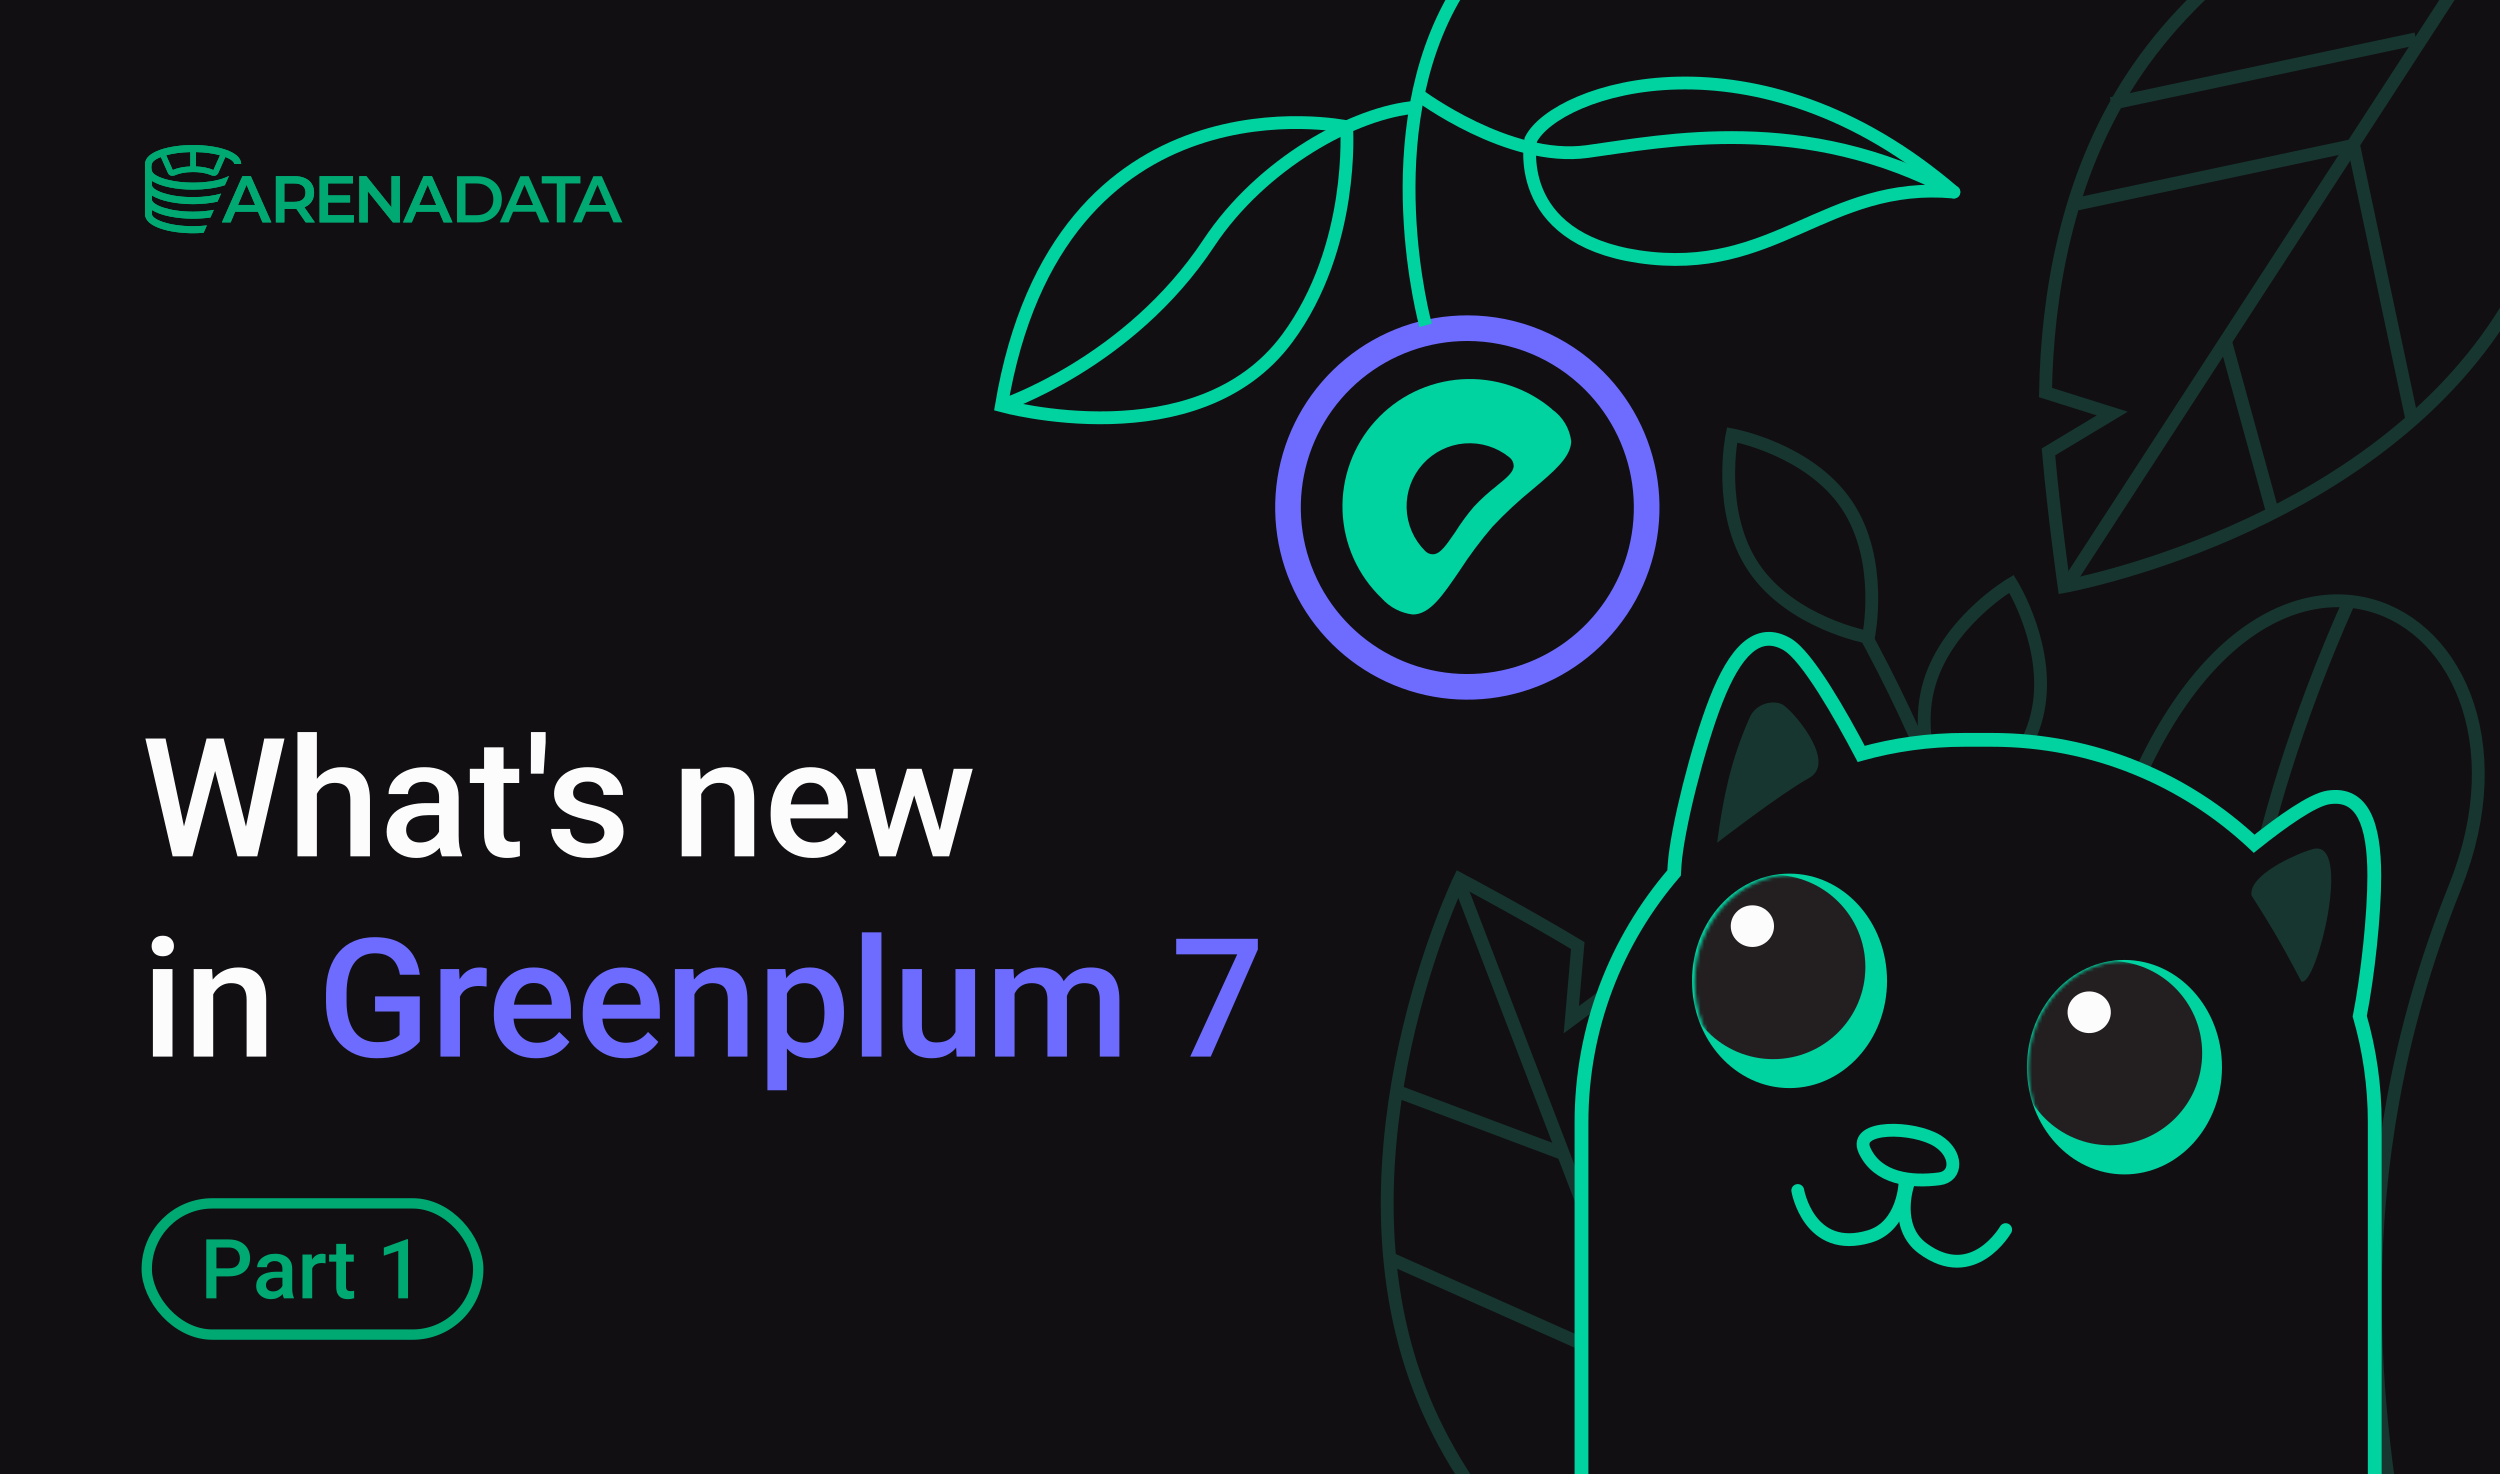 <svg width="724" height="427" viewBox="0 0 724 427" fill="none" xmlns="http://www.w3.org/2000/svg">
<rect x="0" y="0" width="724" height="427" fill="#333333" stroke="none"/>
<g clip-path="url(#clip0_1735_244201)">
<rect width="724" height="427" fill="#110F12"/>
<path d="M710.913 257.012C676.459 342.583 689.184 414.419 695.504 453.565L668.277 469.576C668.277 469.576 581.037 373.878 605.184 268.57C639.467 119.063 745.368 171.442 710.913 257.012Z" fill="#110F12" stroke="#17362F" stroke-width="3.713" stroke-miterlimit="10"/>
<path d="M680.15 174.5C620.606 308.578 647.217 404.79 680.27 458.636" stroke="#17362F" stroke-width="3.713" stroke-miterlimit="10"/>
<path d="M518.552 504.239C518.552 504.239 556.646 425.492 530.182 356.551C517.843 324.406 493.647 300.068 471.334 283.245L455.052 295.307L456.931 273.835C441.495 264.549 422.717 254.579 422.717 254.579C422.717 254.579 384.622 333.326 411.087 402.267C437.551 471.209 518.552 504.239 518.552 504.239Z" fill="#110F12" stroke="#17362F" stroke-width="3.713" stroke-miterlimit="10"/>
<path d="M422.106 254.312L517.095 501.767" stroke="#17362F" stroke-width="3.713" stroke-miterlimit="10"/>
<path d="M402.054 364.242L476.83 397.535L510.122 322.759" stroke="#17362F" stroke-width="3.713" stroke-miterlimit="10"/>
<path d="M527.847 347.829L491.158 430.235" stroke="#17362F" stroke-width="3.713" stroke-miterlimit="10"/>
<path d="M446.162 454.094L504.057 467.802L539.638 420.742" stroke="#17362F" stroke-width="3.713" stroke-miterlimit="10"/>
<path d="M405.444 316.375L452.753 334.147" stroke="#17362F" stroke-width="3.713" stroke-miterlimit="10"/>
<path d="M743.413 -54.417C743.413 -54.417 657.314 -38.95 617.094 22.983C598.341 51.86 592.874 85.741 592.379 113.681L611.707 119.764L593.232 130.864C594.793 148.81 597.764 169.862 597.764 169.862C597.764 169.862 683.863 154.395 724.082 92.462C764.302 30.529 743.413 -54.417 743.413 -54.417Z" fill="#110F12" stroke="#17362F" stroke-width="3.713" stroke-miterlimit="10"/>
<path d="M597.903 170.516L742.265 -51.782" stroke="#17362F" stroke-width="3.713" stroke-miterlimit="10"/>
<path d="M698.623 122.125L681.604 42.061L601.541 59.079" stroke="#17362F" stroke-width="3.713" stroke-miterlimit="10"/>
<path d="M611.412 29.995L699.646 11.24" stroke="#17362F" stroke-width="3.713" stroke-miterlimit="10"/>
<path d="M745.39 33.625L722.45 -21.271L663.464 -22.395" stroke="#17362F" stroke-width="3.713" stroke-miterlimit="10"/>
<path d="M657.909 147.516L644.479 98.795" stroke="#17362F" stroke-width="3.713" stroke-miterlimit="10"/>
<path d="M520.577 152.086C549.57 192.743 602.831 298.575 583.933 396.647" stroke="#17362F" stroke-width="3.713" stroke-miterlimit="10"/>
<path d="M534.828 146.192C545.732 162.388 541.093 184.593 541.093 184.593C541.093 184.593 518.774 180.538 507.87 164.342C496.966 148.145 501.605 125.941 501.605 125.941C501.605 125.941 523.924 129.996 534.828 146.192Z" fill="#110F12" stroke="#17362F" stroke-width="3.713" stroke-miterlimit="10"/>
<path d="M589.882 207.273C585.23 226.236 565.678 237.736 565.678 237.736C565.678 237.736 553.668 218.493 558.32 199.53C562.972 180.568 582.524 169.067 582.524 169.067C582.524 169.067 594.534 188.31 589.882 207.273Z" fill="#110F12" stroke="#17362F" stroke-width="3.713" stroke-miterlimit="10"/>
<path d="M613.847 279.387C605.349 296.966 583.831 304.144 583.831 304.144C583.831 304.144 576.09 282.822 584.588 265.243C593.085 247.664 614.604 240.486 614.604 240.486C614.604 240.486 622.344 261.808 613.847 279.387Z" fill="#110F12" stroke="#17362F" stroke-width="3.713" stroke-miterlimit="10"/>
<path d="M627.637 361.104C611.34 371.857 589.179 367.011 589.179 367.011C589.179 367.011 593.441 344.731 609.738 333.978C626.035 323.225 648.196 328.071 648.196 328.071C648.196 328.071 643.934 350.351 627.637 361.104Z" fill="#110F12" stroke="#17362F" stroke-width="3.713" stroke-miterlimit="10"/>
<path d="M576.075 347.059C587.893 362.601 584.538 385.036 584.538 385.036C584.538 385.036 562.023 382.271 550.205 366.728C538.388 351.186 541.743 328.751 541.743 328.751C541.743 328.751 564.258 331.516 576.075 347.059Z" fill="#110F12" stroke="#17362F" stroke-width="3.713" stroke-miterlimit="10"/>
<path d="M565.538 281.434C581.247 293.029 584.332 315.502 584.332 315.502C584.332 315.502 561.948 319.176 546.239 307.581C530.53 295.986 527.445 273.512 527.445 273.512C527.445 273.512 549.829 269.839 565.538 281.434Z" fill="#110F12" stroke="#17362F" stroke-width="3.713" stroke-miterlimit="10"/>
<path d="M539.904 218.253C558.012 225.554 566.615 246.544 566.615 246.544C566.615 246.544 545.858 255.695 527.75 248.393C509.642 241.091 501.039 220.102 501.039 220.102C501.039 220.102 521.795 210.951 539.904 218.253Z" fill="#110F12" stroke="#17362F" stroke-width="3.713" stroke-miterlimit="10"/>
<path d="M74.702 61.316H68.097L66.797 64.416H64.266L70.212 51.023H72.627L78.591 64.416H76.025L74.702 61.316ZM73.893 59.366L71.402 53.513L68.929 59.366H73.893Z" fill="#00A872"/>
<path d="M88.536 64.416L85.837 60.49C85.722 60.502 85.554 60.508 85.329 60.508H82.347V64.41H79.891V51.023H85.329C86.473 51.023 87.473 51.217 88.322 51.598C89.172 51.978 89.825 52.529 90.275 53.244C90.726 53.959 90.957 54.808 90.957 55.786C90.957 56.794 90.715 57.661 90.229 58.387C89.744 59.114 89.05 59.659 88.143 60.016L91.183 64.416H88.536V64.416ZM87.652 53.818C87.097 53.361 86.288 53.127 85.219 53.127H82.353V58.464H85.219C86.288 58.464 87.097 58.229 87.652 57.766C88.207 57.304 88.484 56.642 88.484 55.786C88.478 54.937 88.201 54.275 87.652 53.818Z" fill="#00A872"/>
<path d="M102.463 62.33V64.416H92.558V51.023H102.203V53.109H95.008V56.589H101.388V58.633H95.008V62.324H102.463V62.33Z" fill="#00A872"/>
<path d="M115.806 51.023V64.416H113.789L106.502 55.347V64.416H104.069V51.023H106.092L113.379 60.092V51.023H115.806Z" fill="#00A872"/>
<path d="M127.166 61.316H120.561L119.255 64.416H116.724L122.67 51.023H125.086L131.049 64.416H128.484L127.166 61.316ZM126.357 59.366L123.867 53.513L121.393 59.366H126.357Z" fill="#00A872"/>
<path d="M132.355 51.023H138.128C139.538 51.023 140.792 51.299 141.884 51.855C142.977 52.412 143.826 53.197 144.433 54.21C145.034 55.224 145.34 56.395 145.34 57.719C145.34 59.044 145.04 60.215 144.433 61.229C143.826 62.242 142.977 63.027 141.884 63.584C140.792 64.14 139.538 64.416 138.128 64.416H132.355V51.023ZM138.019 62.312C138.989 62.312 139.839 62.125 140.578 61.75C141.312 61.375 141.879 60.836 142.277 60.145C142.676 59.448 142.873 58.645 142.873 57.725C142.873 56.806 142.676 55.997 142.277 55.306C141.879 54.609 141.312 54.076 140.578 53.701C139.845 53.326 138.989 53.138 138.019 53.138H134.811V62.324H138.019V62.312Z" fill="#00A872"/>
<path d="M155.193 61.316H148.588L147.282 64.416H144.756L150.703 51.023H153.118L159.082 64.416H156.516L155.193 61.316ZM154.384 59.366L151.893 53.513L149.42 59.366H154.384Z" fill="#00A872"/>
<path d="M161.266 53.127H156.886V51.023H168.096V53.127H163.716V64.416H161.26V53.127H161.266Z" fill="#00A872"/>
<path d="M176.348 61.316H169.743L168.443 64.416H165.912L171.858 51.023H174.274L180.237 64.416H177.672L176.348 61.316ZM175.534 59.366L173.043 53.513L170.57 59.366H175.534Z" fill="#00A872"/>
<path d="M55.921 42C49.004 42 42 43.892 42 47.507V62.035C42 65.644 49.004 67.542 55.921 67.542C56.938 67.542 57.966 67.496 58.966 67.408L59.908 65.287C58.7 65.433 57.36 65.51 55.921 65.51C48.651 65.51 43.999 63.453 43.999 62.035V60.811C46.577 62.469 51.252 63.33 55.921 63.33C57.626 63.33 59.336 63.213 60.937 62.985L61.925 60.776C60.22 61.087 58.203 61.297 55.921 61.297C48.651 61.297 43.999 59.241 43.999 57.823V56.599C46.577 58.257 51.252 59.118 55.921 59.118C58.377 59.118 60.833 58.878 62.982 58.403L64.028 56.06C62 56.658 59.232 57.091 55.921 57.091C48.651 57.091 43.999 55.035 43.999 53.617V52.381C46.577 54.051 51.252 54.918 55.921 54.918C59.232 54.918 62.543 54.484 65.115 53.635L66.305 50.952C65.866 51.192 65.334 51.414 64.698 51.637C64.698 51.637 64.681 51.637 64.67 51.654C64.612 51.672 64.508 51.713 64.346 51.76C64.213 51.807 64.022 51.865 63.803 51.924C62.965 52.176 61.509 52.522 59.492 52.715C58.798 52.791 58.047 52.85 57.238 52.861C56.811 52.879 56.371 52.891 55.915 52.891C54.574 52.891 53.384 52.815 52.309 52.709C50.587 52.516 49.235 52.234 48.304 51.994C48.143 51.947 47.981 51.907 47.819 51.86C47.189 51.678 46.866 51.549 46.866 51.549C45.629 51.104 44.762 50.594 44.317 50.102V50.084H44.312C44.283 50.055 44.254 50.026 44.225 49.967C44.167 49.891 44.109 49.821 44.08 49.727C44.063 49.68 44.051 49.639 44.023 49.581C43.93 49.323 43.838 48.954 43.838 48.444C43.838 47.923 43.924 47.536 44.046 47.278C44.121 47.085 44.207 46.95 44.283 46.874C44.3 46.845 44.329 46.816 44.358 46.786C44.768 46.341 45.519 45.89 46.577 45.474L48.507 49.797C48.524 49.827 48.669 50.155 48.669 50.155C48.906 50.588 49.449 51.198 50.697 50.752C50.801 50.706 50.905 50.664 51.003 50.618C51.991 50.202 53.621 49.844 55.799 49.827H55.915C56.782 49.827 57.591 49.885 58.267 49.973C58.446 49.991 58.619 50.032 58.798 50.061C59.625 50.196 60.284 50.389 60.786 50.6C60.804 50.6 60.861 50.629 60.861 50.629C60.965 50.676 61.052 50.706 61.139 50.746C62.329 51.162 62.873 50.659 63.138 50.225C63.254 50.032 63.317 49.839 63.346 49.792L63.462 49.51L63.653 49.094L65.259 45.468C65.259 45.468 65.877 45.679 66.496 46.036C66.6 46.113 66.704 46.171 66.802 46.23C66.946 46.318 67.079 46.411 67.201 46.511C67.287 46.587 67.38 46.675 67.449 46.751C67.536 46.839 67.611 46.915 67.657 47.003C67.715 47.091 67.761 47.167 67.79 47.255C67.836 47.331 67.848 47.419 67.865 47.495H69.836C69.841 43.892 62.838 42 55.921 42ZM55.112 48.204C53.228 48.28 51.344 48.62 50.038 49.264L48.125 44.97C49.951 44.461 52.332 44.103 55.112 44.045V48.204ZM61.803 49.264C60.492 48.62 58.608 48.28 56.73 48.204V44.045C59.527 44.103 61.896 44.461 63.716 44.97L61.803 49.264Z" fill="#00A872"/>
<path d="M74.701 61.309H68.096L66.796 64.408H64.265L70.211 51.016H72.627L78.59 64.408H76.025L74.701 61.309ZM73.892 59.358L71.402 53.505L68.928 59.358H73.892Z" fill="#00A872"/>
<path d="M88.535 64.408L85.837 60.483C85.721 60.494 85.554 60.5 85.328 60.5H82.347V64.402H79.891V51.016H85.328C86.472 51.016 87.472 51.209 88.322 51.59C89.171 51.971 89.824 52.521 90.275 53.236C90.726 53.951 90.957 54.8 90.957 55.779C90.957 56.786 90.714 57.653 90.229 58.38C89.743 59.106 89.05 59.651 88.142 60.008L91.182 64.408H88.535V64.408ZM87.651 53.81C87.097 53.353 86.288 53.119 85.219 53.119H82.352V58.456H85.219C86.288 58.456 87.097 58.221 87.651 57.759C88.206 57.296 88.484 56.634 88.484 55.779C88.478 54.929 88.2 54.267 87.651 53.81Z" fill="#00A872"/>
<path d="M102.462 62.322V64.408H92.558V51.016H102.202V53.101H95.008V56.581H101.387V58.626H95.008V62.316H102.462V62.322Z" fill="#00A872"/>
<path d="M115.805 51.016V64.408H113.789L106.502 55.339V64.408H104.069V51.016H106.091L113.378 60.084V51.016H115.805Z" fill="#00A872"/>
<path d="M127.166 61.309H120.561L119.255 64.408H116.724L122.67 51.016H125.086L131.049 64.408H128.484L127.166 61.309ZM126.357 59.358L123.867 53.505L121.393 59.358H126.357Z" fill="#00A872"/>
<path d="M55.921 42C49.004 42 42 43.892 42 47.507V62.035C42 65.644 49.004 67.542 55.921 67.542C56.938 67.542 57.966 67.496 58.966 67.408L59.908 65.287C58.7 65.433 57.36 65.51 55.921 65.51C48.651 65.51 43.999 63.453 43.999 62.035V60.811C46.577 62.469 51.252 63.33 55.921 63.33C57.626 63.33 59.336 63.213 60.937 62.985L61.925 60.776C60.22 61.087 58.203 61.297 55.921 61.297C48.651 61.297 43.999 59.241 43.999 57.823V56.599C46.577 58.257 51.252 59.118 55.921 59.118C58.377 59.118 60.833 58.878 62.982 58.403L64.028 56.06C62 56.658 59.232 57.091 55.921 57.091C48.651 57.091 43.999 55.035 43.999 53.617V52.381C46.577 54.051 51.252 54.918 55.921 54.918C59.232 54.918 62.543 54.484 65.115 53.635L66.305 50.952C65.866 51.192 65.334 51.414 64.698 51.637C64.698 51.637 64.681 51.637 64.67 51.654C64.612 51.672 64.508 51.713 64.346 51.76C64.213 51.807 64.022 51.865 63.803 51.924C62.965 52.176 61.509 52.522 59.492 52.715C58.798 52.791 58.047 52.85 57.238 52.861C56.811 52.879 56.371 52.891 55.915 52.891C54.574 52.891 53.384 52.815 52.309 52.709C50.587 52.516 49.235 52.234 48.304 51.994C48.143 51.947 47.981 51.907 47.819 51.86C47.189 51.678 46.866 51.549 46.866 51.549C45.629 51.104 44.762 50.594 44.317 50.102V50.084H44.312C44.283 50.055 44.254 50.026 44.225 49.967C44.167 49.891 44.109 49.821 44.08 49.727C44.063 49.68 44.051 49.639 44.023 49.581C43.93 49.323 43.838 48.954 43.838 48.444C43.838 47.923 43.924 47.536 44.046 47.278C44.121 47.085 44.207 46.95 44.283 46.874C44.3 46.845 44.329 46.816 44.358 46.786C44.768 46.341 45.519 45.89 46.577 45.474L48.507 49.797C48.524 49.827 48.669 50.155 48.669 50.155C48.906 50.588 49.449 51.198 50.697 50.752C50.801 50.706 50.905 50.664 51.003 50.618C51.991 50.202 53.621 49.844 55.799 49.827H55.915C56.782 49.827 57.591 49.885 58.267 49.973C58.446 49.991 58.619 50.032 58.798 50.061C59.625 50.196 60.284 50.389 60.786 50.6C60.804 50.6 60.861 50.629 60.861 50.629C60.965 50.676 61.052 50.706 61.139 50.746C62.329 51.162 62.873 50.659 63.138 50.225C63.254 50.032 63.317 49.839 63.346 49.792L63.462 49.51L63.653 49.094L65.259 45.468C65.259 45.468 65.877 45.679 66.496 46.036C66.6 46.113 66.704 46.171 66.802 46.23C66.946 46.318 67.079 46.411 67.201 46.511C67.287 46.587 67.38 46.675 67.449 46.751C67.536 46.839 67.611 46.915 67.657 47.003C67.715 47.091 67.761 47.167 67.79 47.255C67.836 47.331 67.848 47.419 67.865 47.495H69.836C69.841 43.892 62.838 42 55.921 42ZM55.112 48.204C53.228 48.28 51.344 48.62 50.038 49.264L48.125 44.97C49.951 44.461 52.332 44.103 55.112 44.045V48.204ZM61.803 49.264C60.492 48.62 58.608 48.28 56.73 48.204V44.045C59.527 44.103 61.896 44.461 63.716 44.97L61.803 49.264Z" fill="#00A872"/>
<path d="M424.977 95.039C412.961 95.03 401.313 99.188 392.018 106.804C382.724 114.421 376.358 125.025 374.005 136.809C371.653 148.593 373.459 160.828 379.116 171.429C384.774 182.031 393.932 190.342 405.031 194.948C416.13 199.554 428.482 200.168 439.984 196.687C451.485 193.206 461.423 185.845 468.105 175.857C474.787 165.87 477.799 153.874 476.628 141.915C475.457 129.956 470.175 118.772 461.683 110.271C451.951 100.527 438.748 95.049 424.977 95.039Z" stroke="#6E6BFF" stroke-width="7.426" stroke-miterlimit="10"/>
<path d="M453.232 122.577C452.276 120.985 450.995 119.612 449.473 118.549H449.542C442.23 112.332 432.783 109.21 423.207 109.847C413.631 110.484 404.68 114.829 398.256 121.959C391.832 129.089 388.441 138.443 388.803 148.034C389.165 157.624 393.251 166.696 400.194 173.322C402.517 175.906 405.701 177.556 409.151 177.963C414.126 177.963 417.83 172.394 422.661 165.339C425.551 160.858 428.744 156.58 432.217 152.535C435.86 148.658 439.759 145.032 443.889 141.679C450.099 136.463 454.93 132.37 455.028 127.789C454.801 125.945 454.189 124.169 453.232 122.577ZM433.498 140.677C431.12 142.518 428.891 144.545 426.834 146.738C424.845 149.069 423.032 151.543 421.408 154.141C418.939 157.668 417.176 160.527 414.883 160.527C414.053 160.496 413.268 160.141 412.697 159.538C409.39 156.231 407.478 151.781 407.355 147.106C407.232 142.43 408.907 137.886 412.036 134.409C415.164 130.933 419.507 128.789 424.17 128.42C428.832 128.051 433.458 129.484 437.095 132.425C437.482 132.711 437.798 133.083 438.018 133.511C438.238 133.939 438.356 134.413 438.362 134.894C438.362 136.746 436.283 138.403 433.498 140.658V140.677Z" fill="#00D2A0"/>
<path d="M412.853 94.218C412.853 94.218 397.463 38.595 421.88 -2" stroke="#00D2A0" stroke-width="3.713" stroke-miterlimit="10"/>
<path d="M389.977 36.702C389.977 36.702 306.494 19.182 290 117.493C290 117.493 346.741 133.244 372.81 97.968C392.465 71.375 389.977 36.702 389.977 36.702Z" stroke="#00D2A0" stroke-width="3.713" stroke-miterlimit="10"/>
<path d="M290 117.492C290 117.492 326.891 105.374 350.083 70.367C365.305 47.38 392.316 32.441 410.165 31.039" stroke="#00D2A0" stroke-width="3.713" stroke-miterlimit="10"/>
<path d="M443.311 40.473C450.713 25.663 508.615 6.473 565.834 55.621C528.803 52.256 513.989 80.195 474.605 74.334C437.533 68.816 443.311 40.473 443.311 40.473Z" stroke="#00D2A0" stroke-width="3.713" stroke-linecap="round" stroke-linejoin="round"/>
<path d="M411 27.602C411 27.602 436.864 46.992 459.61 43.896C482.356 40.801 522.417 32.382 565.843 55.61" stroke="#00D2A0" stroke-width="3.713" stroke-linecap="round" stroke-linejoin="round"/>
<path d="M53.023 240.336L59.82 213.875H63.383L62.984 220.695L55.719 248H52.016L53.023 240.336ZM47.938 213.875L53.445 240.125L53.938 248H50L42.102 213.875H47.938ZM71.094 240.055L76.531 213.875H82.391L74.492 248H70.555L71.094 240.055ZM64.766 213.875L71.492 240.406L72.477 248H68.773L61.625 220.695L61.25 213.875H64.766ZM91.766 212V248H86.141V212H91.766ZM90.781 234.383L88.953 234.359C88.969 232.609 89.211 230.992 89.68 229.508C90.164 228.023 90.836 226.734 91.695 225.641C92.57 224.531 93.617 223.68 94.836 223.086C96.055 222.477 97.406 222.172 98.891 222.172C100.141 222.172 101.266 222.344 102.266 222.688C103.281 223.031 104.156 223.586 104.891 224.352C105.625 225.102 106.18 226.086 106.555 227.305C106.945 228.508 107.141 229.977 107.141 231.711V248H101.469V231.664C101.469 230.445 101.289 229.477 100.93 228.758C100.586 228.039 100.078 227.523 99.406 227.211C98.734 226.883 97.914 226.719 96.945 226.719C95.93 226.719 95.031 226.922 94.25 227.328C93.484 227.734 92.844 228.289 92.328 228.992C91.812 229.695 91.422 230.508 91.156 231.43C90.906 232.352 90.781 233.336 90.781 234.383ZM127.156 242.914V230.82C127.156 229.914 126.992 229.133 126.664 228.477C126.336 227.82 125.836 227.312 125.164 226.953C124.508 226.594 123.68 226.414 122.68 226.414C121.758 226.414 120.961 226.57 120.289 226.883C119.617 227.195 119.094 227.617 118.719 228.148C118.344 228.68 118.156 229.281 118.156 229.953H112.531C112.531 228.953 112.773 227.984 113.258 227.047C113.742 226.109 114.445 225.273 115.367 224.539C116.289 223.805 117.391 223.227 118.672 222.805C119.953 222.383 121.391 222.172 122.984 222.172C124.891 222.172 126.578 222.492 128.047 223.133C129.531 223.773 130.695 224.742 131.539 226.039C132.398 227.32 132.828 228.93 132.828 230.867V242.141C132.828 243.297 132.906 244.336 133.062 245.258C133.234 246.164 133.477 246.953 133.789 247.625V248H128C127.734 247.391 127.523 246.617 127.367 245.68C127.227 244.727 127.156 243.805 127.156 242.914ZM127.977 232.578L128.023 236.07H123.969C122.922 236.07 122 236.172 121.203 236.375C120.406 236.562 119.742 236.844 119.211 237.219C118.68 237.594 118.281 238.047 118.016 238.578C117.75 239.109 117.617 239.711 117.617 240.383C117.617 241.055 117.773 241.672 118.086 242.234C118.398 242.781 118.852 243.211 119.445 243.523C120.055 243.836 120.789 243.992 121.648 243.992C122.805 243.992 123.812 243.758 124.672 243.289C125.547 242.805 126.234 242.219 126.734 241.531C127.234 240.828 127.5 240.164 127.531 239.539L129.359 242.047C129.172 242.688 128.852 243.375 128.398 244.109C127.945 244.844 127.352 245.547 126.617 246.219C125.898 246.875 125.031 247.414 124.016 247.836C123.016 248.258 121.859 248.469 120.547 248.469C118.891 248.469 117.414 248.141 116.117 247.484C114.82 246.812 113.805 245.914 113.07 244.789C112.336 243.648 111.969 242.359 111.969 240.922C111.969 239.578 112.219 238.391 112.719 237.359C113.234 236.312 113.984 235.438 114.969 234.734C115.969 234.031 117.188 233.5 118.625 233.141C120.062 232.766 121.703 232.578 123.547 232.578H127.977ZM150.359 222.641V226.766H136.062V222.641H150.359ZM140.188 216.43H145.836V240.992C145.836 241.773 145.945 242.375 146.164 242.797C146.398 243.203 146.719 243.477 147.125 243.617C147.531 243.758 148.008 243.828 148.555 243.828C148.945 243.828 149.32 243.805 149.68 243.758C150.039 243.711 150.328 243.664 150.547 243.617L150.57 247.93C150.102 248.07 149.555 248.195 148.93 248.305C148.32 248.414 147.617 248.469 146.82 248.469C145.523 248.469 144.375 248.242 143.375 247.789C142.375 247.32 141.594 246.562 141.031 245.516C140.469 244.469 140.188 243.078 140.188 241.344V216.43ZM158.023 212V215.023L157.414 224.047H153.734L153.758 215.398V212H158.023ZM175.039 241.133C175.039 240.57 174.898 240.062 174.617 239.609C174.336 239.141 173.797 238.719 173 238.344C172.219 237.969 171.062 237.625 169.531 237.312C168.188 237.016 166.953 236.664 165.828 236.258C164.719 235.836 163.766 235.328 162.969 234.734C162.172 234.141 161.555 233.438 161.117 232.625C160.68 231.812 160.461 230.875 160.461 229.812C160.461 228.781 160.688 227.805 161.141 226.883C161.594 225.961 162.242 225.148 163.086 224.445C163.93 223.742 164.953 223.188 166.156 222.781C167.375 222.375 168.734 222.172 170.234 222.172C172.359 222.172 174.18 222.531 175.695 223.25C177.227 223.953 178.398 224.914 179.211 226.133C180.023 227.336 180.43 228.695 180.43 230.211H174.781C174.781 229.539 174.609 228.914 174.266 228.336C173.938 227.742 173.438 227.266 172.766 226.906C172.094 226.531 171.25 226.344 170.234 226.344C169.266 226.344 168.461 226.5 167.82 226.812C167.195 227.109 166.727 227.5 166.414 227.984C166.117 228.469 165.969 229 165.969 229.578C165.969 230 166.047 230.383 166.203 230.727C166.375 231.055 166.656 231.359 167.047 231.641C167.438 231.906 167.969 232.156 168.641 232.391C169.328 232.625 170.188 232.852 171.219 233.07C173.156 233.477 174.82 234 176.211 234.641C177.617 235.266 178.695 236.078 179.445 237.078C180.195 238.062 180.57 239.312 180.57 240.828C180.57 241.953 180.328 242.984 179.844 243.922C179.375 244.844 178.688 245.648 177.781 246.336C176.875 247.008 175.789 247.531 174.523 247.906C173.273 248.281 171.867 248.469 170.305 248.469C168.008 248.469 166.062 248.062 164.469 247.25C162.875 246.422 161.664 245.367 160.836 244.086C160.023 242.789 159.617 241.445 159.617 240.055H165.078C165.141 241.102 165.43 241.938 165.945 242.562C166.477 243.172 167.133 243.617 167.914 243.898C168.711 244.164 169.531 244.297 170.375 244.297C171.391 244.297 172.242 244.164 172.93 243.898C173.617 243.617 174.141 243.242 174.5 242.773C174.859 242.289 175.039 241.742 175.039 241.133ZM203.07 228.055V248H197.422V222.641H202.742L203.07 228.055ZM202.062 234.383L200.234 234.359C200.25 232.562 200.5 230.914 200.984 229.414C201.484 227.914 202.172 226.625 203.047 225.547C203.938 224.469 205 223.641 206.234 223.062C207.469 222.469 208.844 222.172 210.359 222.172C211.578 222.172 212.68 222.344 213.664 222.688C214.664 223.016 215.516 223.555 216.219 224.305C216.938 225.055 217.484 226.031 217.859 227.234C218.234 228.422 218.422 229.883 218.422 231.617V248H212.75V231.594C212.75 230.375 212.57 229.414 212.211 228.711C211.867 227.992 211.359 227.484 210.688 227.188C210.031 226.875 209.211 226.719 208.227 226.719C207.258 226.719 206.391 226.922 205.625 227.328C204.859 227.734 204.211 228.289 203.68 228.992C203.164 229.695 202.766 230.508 202.484 231.43C202.203 232.352 202.062 233.336 202.062 234.383ZM235.367 248.469C233.492 248.469 231.797 248.164 230.281 247.555C228.781 246.93 227.5 246.062 226.438 244.953C225.391 243.844 224.586 242.539 224.023 241.039C223.461 239.539 223.18 237.922 223.18 236.188V235.25C223.18 233.266 223.469 231.469 224.047 229.859C224.625 228.25 225.43 226.875 226.461 225.734C227.492 224.578 228.711 223.695 230.117 223.086C231.523 222.477 233.047 222.172 234.688 222.172C236.5 222.172 238.086 222.477 239.445 223.086C240.805 223.695 241.93 224.555 242.82 225.664C243.727 226.758 244.398 228.062 244.836 229.578C245.289 231.094 245.516 232.766 245.516 234.594V237.008H225.922V232.953H239.938V232.508C239.906 231.492 239.703 230.539 239.328 229.648C238.969 228.758 238.414 228.039 237.664 227.492C236.914 226.945 235.914 226.672 234.664 226.672C233.727 226.672 232.891 226.875 232.156 227.281C231.438 227.672 230.836 228.242 230.352 228.992C229.867 229.742 229.492 230.648 229.227 231.711C228.977 232.758 228.852 233.938 228.852 235.25V236.188C228.852 237.297 229 238.328 229.297 239.281C229.609 240.219 230.062 241.039 230.656 241.742C231.25 242.445 231.969 243 232.812 243.406C233.656 243.797 234.617 243.992 235.695 243.992C237.055 243.992 238.266 243.719 239.328 243.172C240.391 242.625 241.312 241.852 242.094 240.852L245.07 243.734C244.523 244.531 243.812 245.297 242.938 246.031C242.062 246.75 240.992 247.336 239.727 247.789C238.477 248.242 237.023 248.469 235.367 248.469ZM256.812 242.375L262.672 222.641H266.281L265.297 228.547L259.391 248H256.156L256.812 242.375ZM253.367 222.641L257.938 242.469L258.312 248H254.703L247.836 222.641H253.367ZM271.766 242.234L276.195 222.641H281.703L274.859 248H271.25L271.766 242.234ZM266.891 222.641L272.68 242.141L273.406 248H270.172L264.195 228.523L263.211 222.641H266.891ZM49.953 280.641V306H44.281V280.641H49.953ZM43.906 273.984C43.906 273.125 44.188 272.414 44.75 271.852C45.328 271.273 46.125 270.984 47.141 270.984C48.141 270.984 48.93 271.273 49.508 271.852C50.086 272.414 50.375 273.125 50.375 273.984C50.375 274.828 50.086 275.531 49.508 276.094C48.93 276.656 48.141 276.938 47.141 276.938C46.125 276.938 45.328 276.656 44.75 276.094C44.188 275.531 43.906 274.828 43.906 273.984ZM61.742 286.055V306H56.094V280.641H61.414L61.742 286.055ZM60.734 292.383L58.906 292.359C58.922 290.562 59.172 288.914 59.656 287.414C60.156 285.914 60.844 284.625 61.719 283.547C62.609 282.469 63.672 281.641 64.906 281.062C66.141 280.469 67.516 280.172 69.031 280.172C70.25 280.172 71.352 280.344 72.336 280.688C73.336 281.016 74.188 281.555 74.891 282.305C75.609 283.055 76.156 284.031 76.531 285.234C76.906 286.422 77.094 287.883 77.094 289.617V306H71.422V289.594C71.422 288.375 71.242 287.414 70.883 286.711C70.539 285.992 70.031 285.484 69.359 285.188C68.703 284.875 67.883 284.719 66.898 284.719C65.93 284.719 65.062 284.922 64.297 285.328C63.531 285.734 62.883 286.289 62.352 286.992C61.836 287.695 61.438 288.508 61.156 289.43C60.875 290.352 60.734 291.336 60.734 292.383Z" fill="#FCFCFD"/>
<path d="M121.578 288.562V301.594C121.094 302.234 120.336 302.938 119.305 303.703C118.289 304.453 116.938 305.102 115.25 305.648C113.562 306.195 111.461 306.469 108.945 306.469C106.805 306.469 104.844 306.109 103.062 305.391C101.281 304.656 99.742 303.586 98.445 302.18C97.164 300.773 96.172 299.062 95.469 297.047C94.766 295.016 94.414 292.703 94.414 290.109V287.742C94.414 285.164 94.734 282.867 95.375 280.852C96.031 278.82 96.969 277.102 98.188 275.695C99.406 274.289 100.875 273.227 102.594 272.508C104.328 271.773 106.289 271.406 108.477 271.406C111.273 271.406 113.586 271.875 115.414 272.812C117.258 273.734 118.68 275.016 119.68 276.656C120.68 278.297 121.312 280.172 121.578 282.281H115.812C115.625 281.094 115.258 280.031 114.711 279.094C114.18 278.156 113.414 277.422 112.414 276.891C111.43 276.344 110.148 276.07 108.57 276.07C107.211 276.07 106.016 276.328 104.984 276.844C103.953 277.359 103.094 278.117 102.406 279.117C101.734 280.117 101.227 281.336 100.883 282.773C100.539 284.211 100.367 285.852 100.367 287.695V290.109C100.367 291.984 100.562 293.648 100.953 295.102C101.359 296.555 101.938 297.781 102.688 298.781C103.453 299.781 104.383 300.539 105.477 301.055C106.57 301.555 107.805 301.805 109.18 301.805C110.523 301.805 111.625 301.695 112.484 301.477C113.344 301.242 114.023 300.969 114.523 300.656C115.039 300.328 115.438 300.016 115.719 299.719V292.945H108.617V288.562H121.578ZM133.203 285.469V306H127.555V280.641H132.945L133.203 285.469ZM140.961 280.477L140.914 285.727C140.57 285.664 140.195 285.617 139.789 285.586C139.398 285.555 139.008 285.539 138.617 285.539C137.648 285.539 136.797 285.68 136.062 285.961C135.328 286.227 134.711 286.617 134.211 287.133C133.727 287.633 133.352 288.242 133.086 288.961C132.82 289.68 132.664 290.484 132.617 291.375L131.328 291.469C131.328 289.875 131.484 288.398 131.797 287.039C132.109 285.68 132.578 284.484 133.203 283.453C133.844 282.422 134.641 281.617 135.594 281.039C136.562 280.461 137.68 280.172 138.945 280.172C139.289 280.172 139.656 280.203 140.047 280.266C140.453 280.328 140.758 280.398 140.961 280.477ZM155.211 306.469C153.336 306.469 151.641 306.164 150.125 305.555C148.625 304.93 147.344 304.062 146.281 302.953C145.234 301.844 144.43 300.539 143.867 299.039C143.305 297.539 143.023 295.922 143.023 294.188V293.25C143.023 291.266 143.312 289.469 143.891 287.859C144.469 286.25 145.273 284.875 146.305 283.734C147.336 282.578 148.555 281.695 149.961 281.086C151.367 280.477 152.891 280.172 154.531 280.172C156.344 280.172 157.93 280.477 159.289 281.086C160.648 281.695 161.773 282.555 162.664 283.664C163.57 284.758 164.242 286.062 164.68 287.578C165.133 289.094 165.359 290.766 165.359 292.594V295.008H145.766V290.953H159.781V290.508C159.75 289.492 159.547 288.539 159.172 287.648C158.812 286.758 158.258 286.039 157.508 285.492C156.758 284.945 155.758 284.672 154.508 284.672C153.57 284.672 152.734 284.875 152 285.281C151.281 285.672 150.68 286.242 150.195 286.992C149.711 287.742 149.336 288.648 149.07 289.711C148.82 290.758 148.695 291.938 148.695 293.25V294.188C148.695 295.297 148.844 296.328 149.141 297.281C149.453 298.219 149.906 299.039 150.5 299.742C151.094 300.445 151.812 301 152.656 301.406C153.5 301.797 154.461 301.992 155.539 301.992C156.898 301.992 158.109 301.719 159.172 301.172C160.234 300.625 161.156 299.852 161.938 298.852L164.914 301.734C164.367 302.531 163.656 303.297 162.781 304.031C161.906 304.75 160.836 305.336 159.57 305.789C158.32 306.242 156.867 306.469 155.211 306.469ZM180.945 306.469C179.07 306.469 177.375 306.164 175.859 305.555C174.359 304.93 173.078 304.062 172.016 302.953C170.969 301.844 170.164 300.539 169.602 299.039C169.039 297.539 168.758 295.922 168.758 294.188V293.25C168.758 291.266 169.047 289.469 169.625 287.859C170.203 286.25 171.008 284.875 172.039 283.734C173.07 282.578 174.289 281.695 175.695 281.086C177.102 280.477 178.625 280.172 180.266 280.172C182.078 280.172 183.664 280.477 185.023 281.086C186.383 281.695 187.508 282.555 188.398 283.664C189.305 284.758 189.977 286.062 190.414 287.578C190.867 289.094 191.094 290.766 191.094 292.594V295.008H171.5V290.953H185.516V290.508C185.484 289.492 185.281 288.539 184.906 287.648C184.547 286.758 183.992 286.039 183.242 285.492C182.492 284.945 181.492 284.672 180.242 284.672C179.305 284.672 178.469 284.875 177.734 285.281C177.016 285.672 176.414 286.242 175.93 286.992C175.445 287.742 175.07 288.648 174.805 289.711C174.555 290.758 174.43 291.938 174.43 293.25V294.188C174.43 295.297 174.578 296.328 174.875 297.281C175.188 298.219 175.641 299.039 176.234 299.742C176.828 300.445 177.547 301 178.391 301.406C179.234 301.797 180.195 301.992 181.273 301.992C182.633 301.992 183.844 301.719 184.906 301.172C185.969 300.625 186.891 299.852 187.672 298.852L190.648 301.734C190.102 302.531 189.391 303.297 188.516 304.031C187.641 304.75 186.57 305.336 185.305 305.789C184.055 306.242 182.602 306.469 180.945 306.469ZM201.102 286.055V306H195.453V280.641H200.773L201.102 286.055ZM200.094 292.383L198.266 292.359C198.281 290.562 198.531 288.914 199.016 287.414C199.516 285.914 200.203 284.625 201.078 283.547C201.969 282.469 203.031 281.641 204.266 281.062C205.5 280.469 206.875 280.172 208.391 280.172C209.609 280.172 210.711 280.344 211.695 280.688C212.695 281.016 213.547 281.555 214.25 282.305C214.969 283.055 215.516 284.031 215.891 285.234C216.266 286.422 216.453 287.883 216.453 289.617V306H210.781V289.594C210.781 288.375 210.602 287.414 210.242 286.711C209.898 285.992 209.391 285.484 208.719 285.188C208.062 284.875 207.242 284.719 206.258 284.719C205.289 284.719 204.422 284.922 203.656 285.328C202.891 285.734 202.242 286.289 201.711 286.992C201.195 287.695 200.797 288.508 200.516 289.43C200.234 290.352 200.094 291.336 200.094 292.383ZM227.891 285.516V315.75H222.242V280.641H227.445L227.891 285.516ZM244.414 293.086V293.578C244.414 295.422 244.195 297.133 243.758 298.711C243.336 300.273 242.703 301.641 241.859 302.812C241.031 303.969 240.008 304.867 238.789 305.508C237.57 306.148 236.164 306.469 234.57 306.469C232.992 306.469 231.609 306.18 230.422 305.602C229.25 305.008 228.258 304.172 227.445 303.094C226.633 302.016 225.977 300.75 225.477 299.297C224.992 297.828 224.648 296.219 224.445 294.469V292.57C224.648 290.711 224.992 289.023 225.477 287.508C225.977 285.992 226.633 284.688 227.445 283.594C228.258 282.5 229.25 281.656 230.422 281.062C231.594 280.469 232.961 280.172 234.523 280.172C236.117 280.172 237.531 280.484 238.766 281.109C240 281.719 241.039 282.594 241.883 283.734C242.727 284.859 243.359 286.219 243.781 287.812C244.203 289.391 244.414 291.148 244.414 293.086ZM238.766 293.578V293.086C238.766 291.914 238.656 290.828 238.438 289.828C238.219 288.812 237.875 287.922 237.406 287.156C236.938 286.391 236.336 285.797 235.602 285.375C234.883 284.938 234.016 284.719 233 284.719C232 284.719 231.141 284.891 230.422 285.234C229.703 285.562 229.102 286.023 228.617 286.617C228.133 287.211 227.758 287.906 227.492 288.703C227.227 289.484 227.039 290.336 226.93 291.258V295.805C227.117 296.93 227.438 297.961 227.891 298.898C228.344 299.836 228.984 300.586 229.812 301.148C230.656 301.695 231.734 301.969 233.047 301.969C234.062 301.969 234.93 301.75 235.648 301.312C236.367 300.875 236.953 300.273 237.406 299.508C237.875 298.727 238.219 297.828 238.438 296.812C238.656 295.797 238.766 294.719 238.766 293.578ZM255.266 270V306H249.594V270H255.266ZM276.711 300.023V280.641H282.383V306H277.039L276.711 300.023ZM277.508 294.75L279.406 294.703C279.406 296.406 279.219 297.977 278.844 299.414C278.469 300.836 277.891 302.078 277.109 303.141C276.328 304.188 275.328 305.008 274.109 305.602C272.891 306.18 271.43 306.469 269.727 306.469C268.492 306.469 267.359 306.289 266.328 305.93C265.297 305.57 264.406 305.016 263.656 304.266C262.922 303.516 262.352 302.539 261.945 301.336C261.539 300.133 261.336 298.695 261.336 297.023V280.641H266.984V297.07C266.984 297.992 267.094 298.766 267.312 299.391C267.531 300 267.828 300.492 268.203 300.867C268.578 301.242 269.016 301.508 269.516 301.664C270.016 301.82 270.547 301.898 271.109 301.898C272.719 301.898 273.984 301.586 274.906 300.961C275.844 300.32 276.508 299.461 276.898 298.383C277.305 297.305 277.508 296.094 277.508 294.75ZM293.82 285.797V306H288.172V280.641H293.492L293.82 285.797ZM292.906 292.383L290.984 292.359C290.984 290.609 291.203 288.992 291.641 287.508C292.078 286.023 292.719 284.734 293.562 283.641C294.406 282.531 295.453 281.68 296.703 281.086C297.969 280.477 299.43 280.172 301.086 280.172C302.242 280.172 303.297 280.344 304.25 280.688C305.219 281.016 306.055 281.539 306.758 282.258C307.477 282.977 308.023 283.898 308.398 285.023C308.789 286.148 308.984 287.508 308.984 289.102V306H303.336V289.594C303.336 288.359 303.148 287.391 302.773 286.688C302.414 285.984 301.891 285.484 301.203 285.188C300.531 284.875 299.727 284.719 298.789 284.719C297.727 284.719 296.82 284.922 296.07 285.328C295.336 285.734 294.734 286.289 294.266 286.992C293.797 287.695 293.453 288.508 293.234 289.43C293.016 290.352 292.906 291.336 292.906 292.383ZM308.633 290.883L305.984 291.469C305.984 289.938 306.195 288.492 306.617 287.133C307.055 285.758 307.688 284.555 308.516 283.523C309.359 282.477 310.398 281.656 311.633 281.062C312.867 280.469 314.281 280.172 315.875 280.172C317.172 280.172 318.328 280.352 319.344 280.711C320.375 281.055 321.25 281.602 321.969 282.352C322.688 283.102 323.234 284.078 323.609 285.281C323.984 286.469 324.172 287.906 324.172 289.594V306H318.5V289.57C318.5 288.289 318.312 287.297 317.938 286.594C317.578 285.891 317.062 285.406 316.391 285.141C315.719 284.859 314.914 284.719 313.977 284.719C313.102 284.719 312.328 284.883 311.656 285.211C311 285.523 310.445 285.969 309.992 286.547C309.539 287.109 309.195 287.758 308.961 288.492C308.742 289.227 308.633 290.023 308.633 290.883ZM364.273 271.875V274.969L350.633 306H344.68L358.297 276.375H340.625V271.875H364.273Z" fill="#6E6BFF"/>
<rect x="42.5" y="348.5" width="96" height="38" rx="19" stroke="#00A872" stroke-width="3"/>
<path d="M66.215 369.637H61.773V367.305H66.215C66.988 367.305 67.613 367.18 68.09 366.93C68.566 366.68 68.914 366.336 69.133 365.898C69.359 365.453 69.473 364.945 69.473 364.375C69.473 363.836 69.359 363.332 69.133 362.863C68.914 362.387 68.566 362.004 68.09 361.715C67.613 361.426 66.988 361.281 66.215 361.281H62.676V376H59.734V358.938H66.215C67.535 358.938 68.656 359.172 69.578 359.641C70.508 360.102 71.215 360.742 71.699 361.562C72.184 362.375 72.426 363.305 72.426 364.352C72.426 365.453 72.184 366.398 71.699 367.188C71.215 367.977 70.508 368.582 69.578 369.004C68.656 369.426 67.535 369.637 66.215 369.637ZM81.789 373.457V367.41C81.789 366.957 81.707 366.566 81.543 366.238C81.379 365.91 81.129 365.656 80.793 365.477C80.465 365.297 80.051 365.207 79.551 365.207C79.09 365.207 78.691 365.285 78.356 365.441C78.019 365.598 77.758 365.809 77.57 366.074C77.383 366.34 77.289 366.641 77.289 366.977H74.477C74.477 366.477 74.598 365.992 74.84 365.523C75.082 365.055 75.434 364.637 75.894 364.27C76.356 363.902 76.906 363.613 77.547 363.402C78.188 363.191 78.906 363.086 79.703 363.086C80.656 363.086 81.5 363.246 82.234 363.566C82.977 363.887 83.559 364.371 83.981 365.02C84.41 365.66 84.625 366.465 84.625 367.434V373.07C84.625 373.648 84.664 374.168 84.742 374.629C84.828 375.082 84.949 375.477 85.106 375.812V376H82.211C82.078 375.695 81.973 375.309 81.894 374.84C81.824 374.363 81.789 373.902 81.789 373.457ZM82.199 368.289L82.223 370.035H80.195C79.672 370.035 79.211 370.086 78.812 370.188C78.414 370.281 78.082 370.422 77.816 370.609C77.551 370.797 77.352 371.023 77.219 371.289C77.086 371.555 77.019 371.855 77.019 372.191C77.019 372.527 77.098 372.836 77.254 373.117C77.41 373.391 77.637 373.605 77.934 373.762C78.238 373.918 78.606 373.996 79.035 373.996C79.613 373.996 80.117 373.879 80.547 373.645C80.984 373.402 81.328 373.109 81.578 372.766C81.828 372.414 81.961 372.082 81.977 371.77L82.891 373.023C82.797 373.344 82.637 373.688 82.41 374.055C82.184 374.422 81.887 374.773 81.519 375.109C81.16 375.438 80.727 375.707 80.219 375.918C79.719 376.129 79.141 376.234 78.484 376.234C77.656 376.234 76.918 376.07 76.269 375.742C75.621 375.406 75.113 374.957 74.746 374.395C74.379 373.824 74.195 373.18 74.195 372.461C74.195 371.789 74.32 371.195 74.57 370.68C74.828 370.156 75.203 369.719 75.695 369.367C76.195 369.016 76.805 368.75 77.523 368.57C78.242 368.383 79.062 368.289 79.984 368.289H82.199ZM90.414 365.734V376H87.59V363.32H90.285L90.414 365.734ZM94.293 363.238L94.269 365.863C94.098 365.832 93.91 365.809 93.707 365.793C93.512 365.777 93.316 365.77 93.121 365.77C92.637 365.77 92.211 365.84 91.844 365.98C91.477 366.113 91.168 366.309 90.918 366.566C90.676 366.816 90.488 367.121 90.356 367.48C90.223 367.84 90.144 368.242 90.121 368.688L89.477 368.734C89.477 367.938 89.555 367.199 89.711 366.52C89.867 365.84 90.102 365.242 90.414 364.727C90.734 364.211 91.133 363.809 91.609 363.52C92.094 363.23 92.652 363.086 93.285 363.086C93.457 363.086 93.641 363.102 93.836 363.133C94.039 363.164 94.191 363.199 94.293 363.238ZM102.461 363.32V365.383H95.312V363.32H102.461ZM97.375 360.215H100.199V372.496C100.199 372.887 100.254 373.188 100.363 373.398C100.48 373.602 100.641 373.738 100.844 373.809C101.047 373.879 101.285 373.914 101.559 373.914C101.754 373.914 101.941 373.902 102.121 373.879C102.301 373.855 102.445 373.832 102.555 373.809L102.566 375.965C102.332 376.035 102.059 376.098 101.746 376.152C101.441 376.207 101.09 376.234 100.691 376.234C100.043 376.234 99.469 376.121 98.969 375.895C98.469 375.66 98.078 375.281 97.797 374.758C97.516 374.234 97.375 373.539 97.375 372.672V360.215ZM118.164 358.879V376H115.34V362.23L111.156 363.648V361.316L117.824 358.879H118.164Z" fill="#00A872"/>
<path fill-rule="evenodd" clip-rule="evenodd" d="M517.55 186.576C523.42 189.96 533.273 207.437 539.006 218.332C548.514 215.679 558.537 214.26 568.892 214.26H576.835C606.23 214.26 632.954 225.693 652.8 244.352C660.872 237.891 669.679 231.638 674.294 230.934C684.168 229.43 687.57 238.512 687.595 253.596C687.614 264.82 685.713 282.462 683.387 294.293C686.213 304.074 687.727 314.411 687.727 325.102V454.451C687.727 515.668 638.079 565.293 576.835 565.293H568.892C507.648 565.293 458 515.668 458 454.451V325.102C458 297.487 468.103 272.23 484.817 252.824C484.857 252.118 484.906 251.345 484.964 250.498C485.679 240.116 491.74 216.119 496.93 202.863C502.429 188.817 508.896 181.59 517.55 186.576Z" fill="#110F12"/>
<path d="M539.006 218.332L537.236 219.264L537.988 220.693L539.543 220.259L539.006 218.332ZM517.55 186.576L518.549 184.843L518.549 184.843L517.55 186.576ZM652.8 244.352L651.43 245.809L652.694 246.998L654.049 245.913L652.8 244.352ZM674.294 230.934L673.993 228.957L673.992 228.957L674.294 230.934ZM687.595 253.596L685.595 253.599L685.595 253.599L687.595 253.596ZM683.387 294.293L681.424 293.907L681.331 294.382L681.465 294.848L683.387 294.293ZM484.817 252.824L486.332 254.129L486.775 253.615L486.814 252.938L484.817 252.824ZM484.964 250.498L482.969 250.361L482.969 250.361L484.964 250.498ZM496.93 202.863L498.792 203.593L498.792 203.592L496.93 202.863ZM540.776 217.401C537.9 211.935 533.974 204.786 530.017 198.564C528.04 195.455 526.035 192.545 524.131 190.18C522.269 187.865 520.358 185.886 518.549 184.843L516.551 188.309C517.677 188.958 519.2 190.432 521.015 192.688C522.789 194.892 524.706 197.666 526.642 200.711C530.513 206.797 534.38 213.835 537.236 219.264L540.776 217.401ZM568.892 212.26C558.354 212.26 548.15 213.704 538.468 216.406L539.543 220.259C548.878 217.654 558.721 216.26 568.892 216.26V212.26ZM576.835 212.26H568.892V216.26H576.835V212.26ZM654.17 242.895C633.968 223.901 606.759 212.26 576.835 212.26V216.26C605.701 216.26 631.941 227.485 651.43 245.809L654.17 242.895ZM654.049 245.913C658.062 242.702 662.224 239.569 665.932 237.162C667.786 235.958 669.5 234.954 671.005 234.214C672.536 233.463 673.738 233.042 674.596 232.911L673.992 228.957C672.542 229.178 670.913 229.803 669.242 230.624C667.545 231.457 665.687 232.552 663.754 233.807C659.887 236.317 655.609 239.542 651.55 242.791L654.049 245.913ZM674.595 232.911C676.745 232.584 678.366 232.855 679.622 233.499C680.881 234.144 681.968 235.264 682.868 236.976C684.717 240.49 685.583 246.116 685.595 253.599L689.595 253.593C689.582 245.993 688.734 239.534 686.408 235.113C685.221 232.857 683.604 231.045 681.447 229.939C679.287 228.832 676.78 228.532 673.993 228.957L674.595 232.911ZM685.595 253.599C685.614 264.671 683.73 282.182 681.424 293.907L685.349 294.678C687.696 282.741 689.614 264.968 689.595 253.593L685.595 253.599ZM689.727 325.102C689.727 314.222 688.186 303.697 685.308 293.737L681.465 294.848C684.24 304.45 685.727 314.601 685.727 325.102H689.727ZM689.727 454.451V325.102H685.727V454.451H689.727ZM576.835 567.293C639.182 567.293 689.727 516.773 689.727 454.451H685.727C685.727 514.562 636.975 563.293 576.835 563.293V567.293ZM568.892 567.293H576.835V563.293H568.892V567.293ZM456 454.451C456 516.773 506.544 567.293 568.892 567.293V563.293C508.752 563.293 460 514.562 460 454.451H456ZM456 325.102V454.451H460V325.102H456ZM483.302 251.519C466.287 271.274 456 296.99 456 325.102H460C460 297.984 469.92 273.186 486.332 254.129L483.302 251.519ZM482.969 250.361C482.91 251.215 482.861 251.996 482.82 252.71L486.814 252.938C486.854 252.241 486.902 251.475 486.959 250.635L482.969 250.361ZM495.068 202.134C492.431 208.869 489.594 218.271 487.329 227.27C485.071 236.243 483.339 244.982 482.969 250.361L486.959 250.635C487.304 245.632 488.96 237.181 491.208 228.246C493.45 219.338 496.239 210.113 498.792 203.593L495.068 202.134ZM518.549 184.843C516.106 183.435 513.661 182.805 511.247 183.053C508.835 183.3 506.671 184.401 504.746 186.072C500.973 189.347 497.838 195.057 495.068 202.134L498.792 203.592C501.52 196.624 504.369 191.696 507.368 189.093C508.828 187.825 510.247 187.176 511.655 187.032C513.059 186.888 514.668 187.224 516.552 188.309L518.549 184.843Z" fill="#00D2A0"/>
<path d="M523.969 225.264C532.323 220.623 518.63 205.038 515.957 203.893C513.284 202.747 508.548 203.664 506.716 207.786C501.307 219.948 498.973 231.037 497.283 244.06C497.283 244.06 515.615 229.905 523.969 225.264Z" fill="#17362F"/>
<path d="M652.061 259.379C650.99 253.516 664.691 247.367 669.697 245.92C681.659 242.467 670.744 286.39 666.449 284.209C660.309 272.452 656.649 266.541 652.061 259.379Z" fill="#17362F"/>
<path d="M615.242 340.114C630.84 340.114 643.485 326.209 643.485 309.057C643.485 291.905 630.84 278 615.242 278C599.645 278 587 291.905 587 309.057C587 326.209 599.645 340.114 615.242 340.114Z" fill="#00D2A0"/>
<mask id="mask0_1735_244201" style="mask-type:luminance" maskUnits="userSpaceOnUse" x="587" y="278" width="57" height="63">
<path d="M615.62 340.411C631.218 340.411 643.862 326.506 643.862 309.354C643.862 292.202 631.218 278.297 615.62 278.297C600.022 278.297 587.377 292.202 587.377 309.354C587.377 326.506 600.022 340.411 615.62 340.411Z" fill="white"/>
</mask>
<g mask="url(#mask0_1735_244201)">
<path d="M611.063 331.669C625.802 331.669 637.749 319.721 637.749 304.983C637.749 290.245 625.802 278.297 611.063 278.297C596.325 278.297 584.377 290.245 584.377 304.983C584.377 319.721 596.325 331.669 611.063 331.669Z" fill="#231F20"/>
<path d="M605.03 299.184C608.49 299.184 611.295 296.483 611.295 293.151C611.295 289.818 608.49 287.117 605.03 287.117C601.57 287.117 598.765 289.818 598.765 293.151C598.765 296.483 601.57 299.184 605.03 299.184Z" fill="#FCFCFD"/>
</g>
<path d="M518.242 315.114C533.84 315.114 546.485 301.209 546.485 284.057C546.485 266.905 533.84 253 518.242 253C502.645 253 490 266.905 490 284.057C490 301.209 502.645 315.114 518.242 315.114Z" fill="#00D2A0"/>
<mask id="mask1_1735_244201" style="mask-type:luminance" maskUnits="userSpaceOnUse" x="490" y="253" width="58" height="63">
<path d="M519.081 315.474C534.679 315.474 547.324 301.569 547.324 284.416C547.324 267.264 534.679 253.359 519.081 253.359C503.483 253.359 490.839 267.264 490.839 284.416C490.839 301.569 503.483 315.474 519.081 315.474Z" fill="white"/>
</mask>
<g mask="url(#mask1_1735_244201)">
<path d="M513.525 306.731C528.263 306.731 540.211 294.783 540.211 280.045C540.211 265.307 528.263 253.359 513.525 253.359C498.787 253.359 486.839 265.307 486.839 280.045C486.839 294.783 498.787 306.731 513.525 306.731Z" fill="#231F20"/>
<path d="M507.491 274.246C510.952 274.246 513.757 271.545 513.757 268.213C513.757 264.881 510.952 262.18 507.491 262.18C504.031 262.18 501.226 264.881 501.226 268.213C501.226 271.545 504.031 274.246 507.491 274.246Z" fill="#FCFCFD"/>
</g>
<path d="M539.98 333.166C543.82 341.462 553.569 342.422 561.607 341.396C566.901 340.721 566.986 334.11 561.158 330.434C554.263 326.085 536.516 325.685 539.98 333.166Z" stroke="#00D2A0" stroke-width="3.713" stroke-miterlimit="10"/>
<path d="M552.502 343.086C552.502 343.086 548.325 355.243 556.792 361.514C571.49 372.4 580.84 356.094 580.84 356.094" stroke="#00D2A0" stroke-width="3.713" stroke-linecap="round" stroke-linejoin="round"/>
<path d="M551.708 342.235C551.708 342.235 551.474 355.088 541.373 358.085C523.839 363.287 520.63 344.766 520.63 344.766" stroke="#00D2A0" stroke-width="3.713" stroke-linecap="round" stroke-linejoin="round"/>
</g>
<defs>
<clipPath id="clip0_1735_244201">
<rect width="724" height="427" fill="white"/>
</clipPath>
</defs>
</svg>
